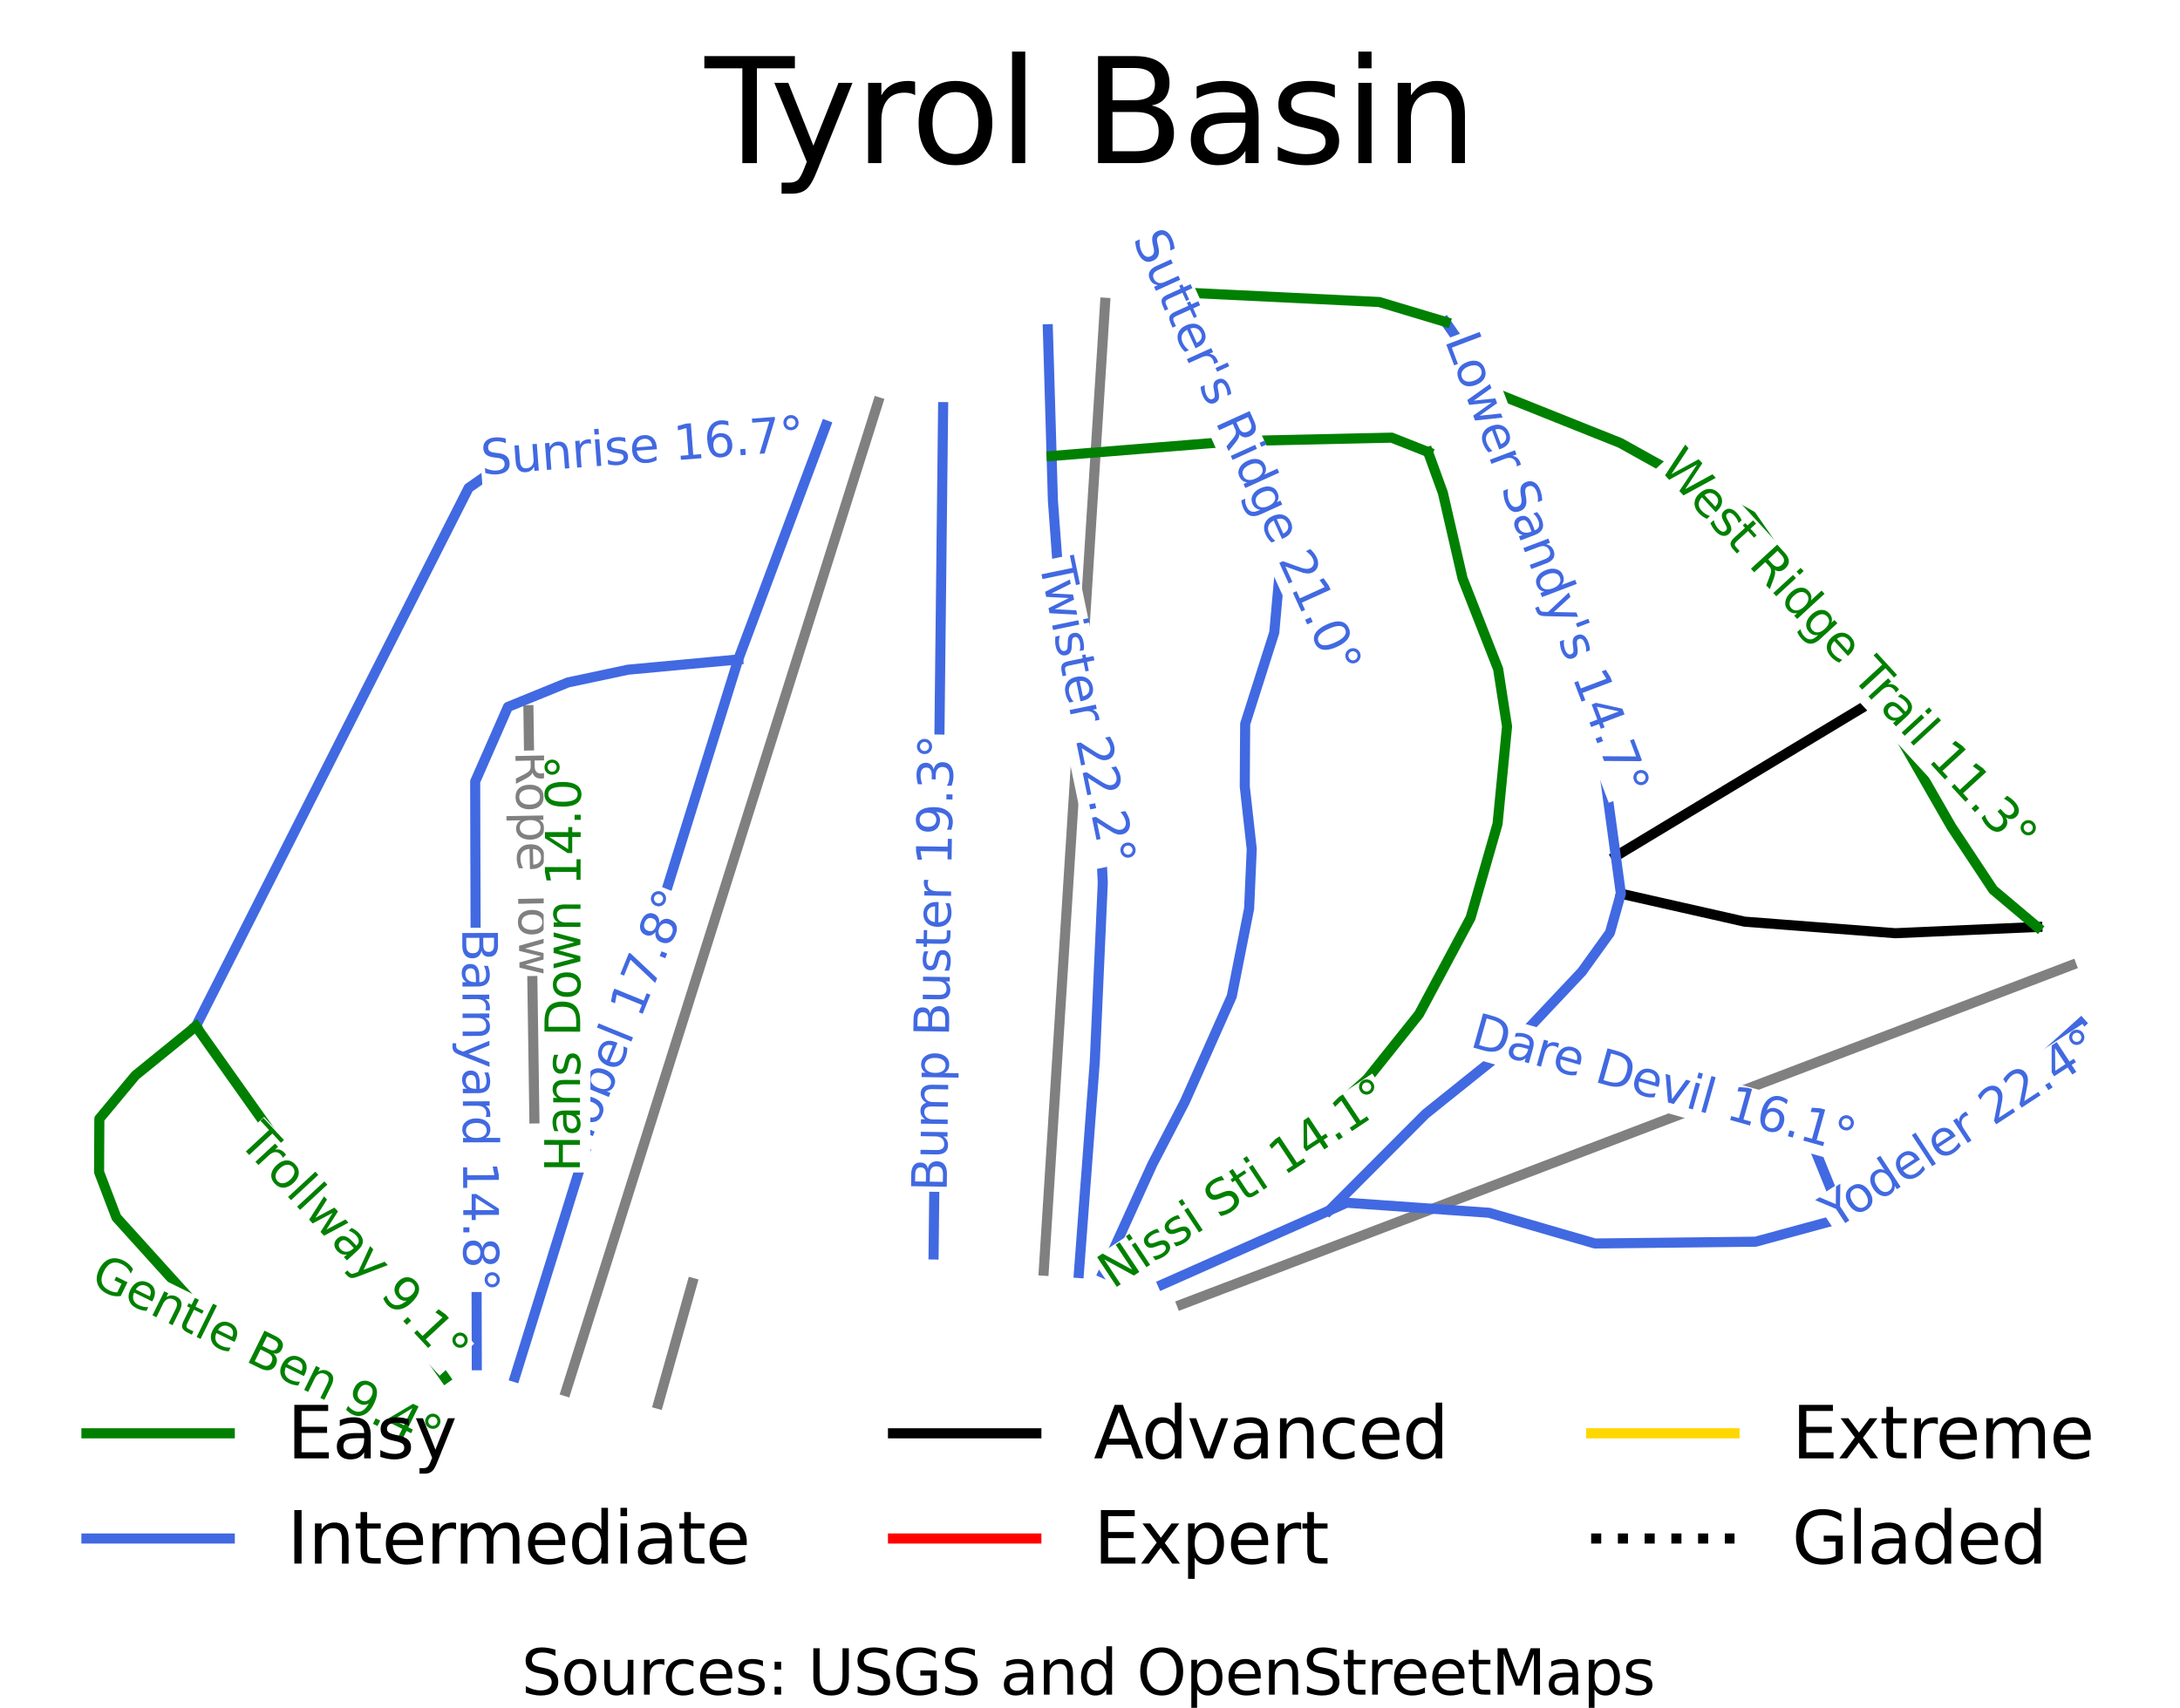 <?xml version="1.0" encoding="utf-8" standalone="no"?>
<!DOCTYPE svg PUBLIC "-//W3C//DTD SVG 1.1//EN"
  "http://www.w3.org/Graphics/SVG/1.1/DTD/svg11.dtd">
<svg xmlns:xlink="http://www.w3.org/1999/xlink" width="91.236pt" height="71.475pt" viewBox="0 0 91.236 71.475" xmlns="http://www.w3.org/2000/svg" version="1.1">
 <defs>
  <style type="text/css">*{stroke-linejoin: round; stroke-linecap: butt}</style>
 </defs>
 <g id="figure_1">
  <g id="patch_1">
   <path d="M 0 71.475 
L 91.236 71.475 
L 91.236 0 
L 0 0 
z
" style="fill: #ffffff"/>
  </g>
  <g id="axes_1">
   <g id="line2d_1">
    <path d="M 4.147 59.291 
" clip-path="url(#pc23fd94abb)" style="fill: none; stroke: #008000; stroke-width: 0.001; stroke-linecap: square"/>
   </g>
   <g id="line2d_2">
    <path d="M 4.147 59.291 
" clip-path="url(#pc23fd94abb)" style="fill: none; stroke: #4169e1; stroke-width: 0.001; stroke-linecap: square"/>
   </g>
   <g id="line2d_3">
    <path d="M 4.147 59.291 
" clip-path="url(#pc23fd94abb)" style="fill: none; stroke: #000000; stroke-width: 0.001; stroke-linecap: square"/>
   </g>
   <g id="line2d_4">
    <path d="M 4.147 59.291 
" clip-path="url(#pc23fd94abb)" style="fill: none; stroke: #ff0000; stroke-width: 0.001; stroke-linecap: square"/>
   </g>
   <g id="line2d_5">
    <path d="M 4.147 59.291 
" clip-path="url(#pc23fd94abb)" style="fill: none; stroke: #ffd700; stroke-width: 0.001; stroke-linecap: square"/>
   </g>
   <g id="line2d_6">
    <path d="M 4.147 59.291 
" clip-path="url(#pc23fd94abb)" style="fill: none; stroke-dasharray: 0.001,0.002; stroke-dashoffset: 0; stroke: #000000; stroke-width: 0.001"/>
   </g>
   <g id="line2d_7">
    <path d="M 23.687 58.231 
L 24.095 56.937 
L 24.503 55.643 
L 24.911 54.35 
L 25.32 53.056 
L 25.728 51.763 
L 26.136 50.469 
L 26.544 49.176 
L 26.952 47.882 
L 27.36 46.588 
L 27.769 45.295 
L 28.177 44.001 
L 28.585 42.708 
L 28.993 41.414 
L 29.401 40.121 
L 29.809 38.827 
L 30.218 37.533 
L 30.626 36.24 
L 31.034 34.946 
L 31.442 33.653 
L 31.85 32.359 
L 32.258 31.066 
L 32.667 29.772 
L 33.075 28.478 
L 33.483 27.185 
L 33.891 25.891 
L 34.299 24.598 
L 34.707 23.304 
L 35.116 22.011 
L 35.524 20.717 
L 35.932 19.423 
L 36.34 18.13 
L 36.748 16.836 
" clip-path="url(#pc23fd94abb)" style="fill: none; stroke: #808080; stroke-width: 0.422; stroke-linecap: square"/>
   </g>
   <g id="line2d_8">
    <path d="M 43.683 53.188 
L 43.763 51.922 
L 43.844 50.656 
L 43.924 49.39 
L 44.004 48.124 
L 44.084 46.858 
L 44.165 45.592 
L 44.245 44.325 
L 44.325 43.059 
L 44.405 41.793 
L 44.486 40.527 
L 44.566 39.261 
L 44.646 37.995 
L 44.726 36.729 
L 44.807 35.463 
L 44.887 34.197 
L 44.967 32.931 
L 45.047 31.665 
L 45.128 30.399 
L 45.208 29.132 
L 45.288 27.866 
L 45.368 26.6 
L 45.449 25.334 
L 45.529 24.068 
L 45.609 22.802 
L 45.689 21.536 
L 45.77 20.27 
L 45.85 19.004 
L 45.93 17.738 
L 46.01 16.472 
L 46.091 15.205 
L 46.171 13.939 
L 46.251 12.673 
" clip-path="url(#pc23fd94abb)" style="fill: none; stroke: #808080; stroke-width: 0.422; stroke-linecap: square"/>
   </g>
   <g id="line2d_9">
    <path d="M 49.456 54.598 
L 50.62 54.154 
L 51.784 53.711 
L 52.947 53.267 
L 54.111 52.823 
L 55.274 52.38 
L 56.438 51.936 
L 57.601 51.492 
L 58.765 51.049 
L 59.928 50.605 
L 61.092 50.161 
L 62.256 49.718 
L 63.419 49.274 
L 64.583 48.83 
L 65.746 48.387 
L 66.91 47.943 
L 68.073 47.5 
L 69.237 47.056 
L 70.401 46.612 
L 71.564 46.169 
L 72.728 45.725 
L 73.891 45.281 
L 75.055 44.838 
L 76.218 44.394 
L 77.382 43.95 
L 78.545 43.507 
L 79.709 43.063 
L 80.873 42.62 
L 82.036 42.176 
L 83.2 41.732 
L 84.363 41.289 
L 85.527 40.845 
L 86.69 40.401 
" clip-path="url(#pc23fd94abb)" style="fill: none; stroke: #808080; stroke-width: 0.422; stroke-linecap: square"/>
   </g>
   <g id="line2d_10">
    <path d="M 22.365 46.815 
L 22.349 45.747 
L 22.334 44.679 
L 22.318 43.611 
L 22.302 42.543 
L 22.287 41.475 
L 22.271 40.407 
L 22.256 39.338 
L 22.24 38.27 
L 22.225 37.202 
L 22.209 36.134 
L 22.193 35.066 
L 22.178 33.998 
L 22.162 32.93 
L 22.147 31.862 
L 22.131 30.794 
L 22.116 29.726 
" clip-path="url(#pc23fd94abb)" style="fill: none; stroke: #808080; stroke-width: 0.422; stroke-linecap: square"/>
   </g>
   <g id="line2d_11">
    <path d="M 27.549 58.759 
L 27.905 57.495 
L 28.261 56.23 
L 28.617 54.966 
L 28.973 53.702 
" clip-path="url(#pc23fd94abb)" style="fill: none; stroke: #808080; stroke-width: 0.422; stroke-linecap: square"/>
   </g>
   <g id="line2d_12">
    <path d="M 85.265 38.801 
L 83.78 38.866 
L 82.294 38.931 
L 80.809 38.997 
L 79.324 39.062 
L 77.746 38.941 
L 76.169 38.82 
L 74.592 38.699 
L 73.014 38.578 
L 71.72 38.285 
L 70.425 37.993 
L 69.13 37.7 
L 67.836 37.407 
" clip-path="url(#pc23fd94abb)" style="fill: none; stroke: #000000; stroke-width: 0.422; stroke-linecap: square"/>
   </g>
   <g id="line2d_13">
    <path d="M 78.585 29.232 
L 77.215 30.058 
L 75.845 30.884 
L 74.474 31.709 
L 73.104 32.535 
L 71.734 33.361 
L 70.363 34.187 
L 68.993 35.013 
L 67.623 35.839 
" clip-path="url(#pc23fd94abb)" style="fill: none; stroke: #000000; stroke-width: 0.422; stroke-linecap: square"/>
   </g>
   <g id="line2d_14">
    <path d="M 87.089 42.817 
L 86.06 43.744 
L 85.031 44.671 
L 84.002 45.598 
L 82.973 46.525 
L 82.083 47.358 
L 81.193 48.19 
L 80.302 49.022 
L 79.412 49.855 
L 78.265 50.42 
L 77.117 50.985 
L 75.297 51.479 
L 73.476 51.974 
L 71.794 51.993 
L 70.113 52.012 
L 68.431 52.031 
L 66.749 52.049 
L 65.641 51.728 
L 64.533 51.406 
L 63.425 51.085 
L 62.317 50.763 
L 60.828 50.658 
L 59.339 50.553 
L 57.85 50.448 
L 56.36 50.343 
L 55.629 50.669 
L 53.886 51.441 
L 52.144 52.214 
L 50.402 52.987 
L 48.66 53.76 
" clip-path="url(#pc23fd94abb)" style="fill: none; stroke: #4169e1; stroke-width: 0.422; stroke-linecap: square"/>
   </g>
   <g id="line2d_15">
    <path d="M 43.854 13.781 
L 43.894 15.108 
L 43.933 16.435 
L 43.972 17.762 
L 44.011 19.088 
L 44.066 20.963 
L 44.183 22.55 
L 44.3 24.136 
L 44.509 25.27 
L 44.718 26.403 
L 44.928 27.536 
L 45.137 28.67 
L 45.346 29.803 
L 45.555 30.936 
L 45.764 32.07 
L 45.974 33.203 
L 46.063 35.075 
L 46.153 36.947 
L 46.07 38.816 
L 45.986 40.685 
L 45.903 42.554 
L 45.819 44.424 
L 45.736 45.531 
L 45.652 46.639 
L 45.569 47.747 
L 45.486 48.855 
L 45.402 49.962 
L 45.319 51.07 
L 45.236 52.178 
L 45.152 53.285 
" clip-path="url(#pc23fd94abb)" style="fill: none; stroke: #4169e1; stroke-width: 0.422; stroke-linecap: square"/>
   </g>
   <g id="line2d_16">
    <path d="M 48.259 12.183 
L 48.689 13.091 
L 49.12 13.998 
L 49.55 14.905 
L 49.981 15.812 
L 50.856 17.138 
L 51.731 18.465 
L 52.064 18.969 
L 52.46 19.958 
L 52.856 20.948 
L 53.252 21.938 
L 53.648 22.928 
L 53.489 24.701 
L 53.33 26.475 
L 53.025 27.432 
L 52.721 28.39 
L 52.416 29.347 
L 52.112 30.305 
L 52.103 31.613 
L 52.095 32.922 
L 52.241 34.231 
L 52.387 35.54 
L 52.332 36.786 
L 52.277 38.032 
L 51.914 39.868 
L 51.551 41.703 
L 51.061 42.805 
L 50.571 43.907 
L 50.081 45.008 
L 49.59 46.111 
L 48.908 47.423 
L 48.226 48.736 
L 47.709 49.872 
L 47.193 51.008 
L 46.676 52.145 
L 46.16 53.281 
" clip-path="url(#pc23fd94abb)" style="fill: none; stroke: #4169e1; stroke-width: 0.422; stroke-linecap: square"/>
   </g>
   <g id="line2d_17">
    <path d="M 39.471 17.041 
L 39.458 18.149 
L 39.446 19.258 
L 39.433 20.366 
L 39.421 21.474 
L 39.408 22.583 
L 39.396 23.691 
L 39.383 24.799 
L 39.371 25.908 
L 39.358 27.016 
L 39.346 28.125 
L 39.333 29.233 
L 39.321 30.341 
L 39.309 31.45 
L 39.296 32.558 
L 39.284 33.667 
L 39.271 34.775 
L 39.259 35.883 
L 39.246 36.992 
L 39.234 38.1 
L 39.221 39.208 
L 39.209 40.317 
L 39.196 41.425 
L 39.184 42.533 
L 39.171 43.642 
L 39.159 44.75 
L 39.146 45.858 
L 39.134 46.967 
L 39.121 48.075 
L 39.109 49.184 
L 39.096 50.292 
L 39.084 51.4 
L 39.072 52.509 
" clip-path="url(#pc23fd94abb)" style="fill: none; stroke: #4169e1; stroke-width: 0.422; stroke-linecap: square"/>
   </g>
   <g id="line2d_18">
    <path d="M 34.563 17.805 
L 34.105 19.03 
L 33.646 20.255 
L 33.188 21.479 
L 32.73 22.704 
L 32.271 23.929 
L 31.813 25.154 
L 31.355 26.379 
L 30.896 27.603 
L 30.604 28.542 
L 30.312 29.481 
L 30.02 30.419 
L 29.728 31.358 
L 29.436 32.296 
L 29.144 33.235 
L 28.852 34.173 
L 28.56 35.112 
L 28.268 36.051 
L 27.976 36.989 
L 27.684 37.928 
L 27.392 38.866 
L 27.1 39.805 
L 26.808 40.743 
L 26.516 41.682 
L 26.224 42.621 
L 25.932 43.559 
L 25.64 44.498 
L 25.348 45.436 
L 25.056 46.375 
L 24.764 47.313 
L 24.472 48.252 
L 24.18 49.19 
L 23.888 50.129 
L 23.596 51.068 
L 23.304 52.006 
L 23.012 52.945 
L 22.72 53.883 
L 22.428 54.822 
L 22.136 55.76 
L 21.844 56.699 
L 21.552 57.638 
" clip-path="url(#pc23fd94abb)" style="fill: none; stroke: #4169e1; stroke-width: 0.422; stroke-linecap: square"/>
   </g>
   <g id="line2d_19">
    <path d="M 32.679 18.241 
L 31.231 18.384 
L 29.783 18.527 
L 28.335 18.671 
L 26.887 18.814 
L 25.439 18.957 
L 23.991 19.101 
L 22.543 19.244 
L 21.096 19.388 
L 19.612 20.424 
L 18.898 21.833 
L 18.185 23.241 
L 17.471 24.65 
L 16.758 26.058 
L 16.045 27.467 
L 15.331 28.875 
L 14.618 30.284 
L 13.905 31.692 
L 13.191 33.1 
L 12.478 34.509 
L 11.765 35.917 
L 11.051 37.326 
L 10.338 38.734 
L 9.625 40.143 
L 8.911 41.551 
L 8.198 42.959 
" clip-path="url(#pc23fd94abb)" style="fill: none; stroke: #4169e1; stroke-width: 0.422; stroke-linecap: square"/>
   </g>
   <g id="line2d_20">
    <path d="M 77.117 50.985 
L 76.548 49.579 
L 75.979 48.173 
L 75.152 47.406 
L 74.326 46.638 
L 72.513 46.214 
L 70.7 45.789 
L 69.592 45.511 
L 68.485 45.233 
L 67.377 44.955 
L 66.269 44.677 
L 64.875 44.121 
L 63.48 43.565 
" clip-path="url(#pc23fd94abb)" style="fill: none; stroke: #4169e1; stroke-width: 0.422; stroke-linecap: square"/>
   </g>
   <g id="line2d_21">
    <path d="M 30.896 27.603 
L 29.743 27.711 
L 28.589 27.818 
L 27.436 27.925 
L 26.283 28.032 
L 25.027 28.299 
L 23.771 28.565 
L 22.515 29.077 
L 21.258 29.59 
L 20.573 31.151 
L 19.887 32.711 
L 19.891 34.239 
L 19.895 35.766 
L 19.9 37.293 
L 19.904 38.82 
L 19.908 40.347 
L 19.912 41.875 
L 19.916 43.402 
L 19.921 44.929 
L 19.925 46.456 
L 19.929 47.983 
L 19.933 49.51 
L 19.937 51.038 
L 19.942 52.565 
L 19.946 54.092 
L 19.95 55.619 
L 19.954 57.146 
" clip-path="url(#pc23fd94abb)" style="fill: none; stroke: #4169e1; stroke-width: 0.422; stroke-linecap: square"/>
   </g>
   <g id="line2d_22">
    <path d="M 60.499 13.475 
L 61.535 14.961 
L 62.571 16.447 
L 62.862 17.474 
L 63.153 18.501 
L 63.444 19.528 
L 63.736 20.555 
L 64.027 21.582 
L 64.318 22.61 
L 64.609 23.637 
L 64.901 24.664 
L 65.416 26.248 
L 65.932 27.831 
L 66.448 29.414 
L 66.963 30.998 
L 67.128 32.208 
L 67.293 33.418 
L 67.458 34.629 
L 67.623 35.839 
L 67.836 37.407 
L 67.378 39.041 
L 66.79 39.858 
L 66.202 40.675 
L 65.521 41.398 
L 64.841 42.12 
L 64.161 42.843 
L 63.48 43.565 
L 62.527 44.329 
L 61.573 45.094 
L 60.619 45.858 
L 59.666 46.623 
L 58.656 47.634 
L 57.647 48.646 
L 56.638 49.657 
L 55.629 50.669 
" clip-path="url(#pc23fd94abb)" style="fill: none; stroke: #4169e1; stroke-width: 0.422; stroke-linecap: square"/>
   </g>
   <g id="line2d_23">
    <path d="M 59.766 18.92 
L 60.386 20.63 
L 60.798 22.419 
L 61.21 24.207 
L 61.582 25.156 
L 61.954 26.104 
L 62.326 27.053 
L 62.699 28.002 
L 62.885 29.205 
L 63.072 30.408 
L 62.973 31.427 
L 62.874 32.447 
L 62.774 33.467 
L 62.675 34.486 
L 62.393 35.469 
L 62.11 36.453 
L 61.828 37.436 
L 61.545 38.419 
L 61.006 39.427 
L 60.467 40.435 
L 59.927 41.443 
L 59.388 42.451 
L 58.301 43.811 
L 57.214 45.17 
L 55.921 46.333 
L 54.629 47.495 
L 53.791 48.211 
L 52.953 48.927 
L 52.115 49.643 
L 51.277 50.358 
L 50.438 51.074 
L 49.601 51.79 
L 48.763 52.506 
L 47.925 53.221 
" clip-path="url(#pc23fd94abb)" style="fill: none; stroke: #008000; stroke-width: 0.422; stroke-linecap: square"/>
   </g>
   <g id="line2d_24">
    <path d="M 23.752 31.858 
L 23.75 32.801 
L 23.748 33.743 
L 23.746 34.686 
L 23.745 35.628 
L 23.743 36.571 
L 23.741 37.513 
L 23.739 38.456 
L 23.737 39.398 
L 23.736 40.341 
L 23.734 41.284 
L 23.732 42.226 
L 23.73 43.168 
L 23.729 44.111 
L 23.727 45.054 
L 23.725 45.996 
L 23.723 46.939 
" clip-path="url(#pc23fd94abb)" style="fill: none; stroke: #008000; stroke-width: 0.422; stroke-linecap: square"/>
   </g>
   <g id="line2d_25">
    <path d="M 85.265 38.801 
L 84.34 38.022 
L 83.415 37.243 
L 82.542 35.924 
L 81.668 34.606 
L 80.897 33.262 
L 80.127 31.919 
L 79.356 30.575 
L 78.585 29.232 
L 77.925 28.277 
L 77.264 27.322 
L 76.603 26.367 
L 75.942 25.412 
L 75.282 24.457 
L 74.621 23.502 
L 73.96 22.547 
L 73.299 21.592 
L 71.927 20.829 
L 70.555 20.067 
L 69.182 19.304 
L 67.81 18.541 
L 66.5 18.018 
L 65.191 17.494 
L 63.881 16.97 
L 62.571 16.447 
" clip-path="url(#pc23fd94abb)" style="fill: none; stroke: #008000; stroke-width: 0.422; stroke-linecap: square"/>
   </g>
   <g id="line2d_26">
    <path d="M 44.011 19.088 
L 45.941 18.932 
L 47.871 18.776 
L 49.801 18.621 
L 51.731 18.465 
L 53.359 18.428 
L 54.988 18.392 
L 56.616 18.355 
L 58.244 18.319 
L 59.766 18.92 
" clip-path="url(#pc23fd94abb)" style="fill: none; stroke: #008000; stroke-width: 0.422; stroke-linecap: square"/>
   </g>
   <g id="line2d_27">
    <path d="M 8.198 42.959 
L 6.931 43.988 
L 5.664 45.017 
L 4.911 45.923 
L 4.158 46.829 
L 4.152 47.944 
L 4.147 49.06 
L 4.509 50.01 
L 4.872 50.96 
L 5.797 51.983 
L 6.722 53.006 
L 7.647 54.029 
L 8.573 55.052 
L 9.42 55.624 
L 10.268 56.197 
L 11.115 56.77 
L 11.963 57.343 
L 13.093 57.83 
L 14.223 58.317 
L 15.354 58.804 
L 16.484 59.291 
" clip-path="url(#pc23fd94abb)" style="fill: none; stroke: #008000; stroke-width: 0.422; stroke-linecap: square"/>
   </g>
   <g id="line2d_28">
    <path d="M 8.198 42.959 
L 8.851 43.88 
L 9.503 44.801 
L 10.156 45.722 
L 10.809 46.642 
L 11.462 47.563 
L 12.114 48.484 
L 12.767 49.405 
L 13.42 50.326 
L 14.072 51.246 
L 14.725 52.167 
L 15.378 53.088 
L 16.031 54.009 
L 16.683 54.93 
L 17.336 55.85 
L 17.989 56.771 
L 18.641 57.692 
" clip-path="url(#pc23fd94abb)" style="fill: none; stroke: #008000; stroke-width: 0.422; stroke-linecap: square"/>
   </g>
   <g id="line2d_29">
    <path d="M 48.259 12.183 
L 49.442 12.241 
L 50.624 12.298 
L 51.807 12.355 
L 52.99 12.412 
L 54.173 12.47 
L 55.356 12.527 
L 56.539 12.584 
L 57.722 12.641 
L 59.11 13.058 
L 60.499 13.475 
" clip-path="url(#pc23fd94abb)" style="fill: none; stroke: #008000; stroke-width: 0.422; stroke-linecap: square"/>
   </g>
   <g id="text_1">
    <g id="patch_2">
     <path d="M 21.132 31.434 
L 21.311 40.872 
L 23.287 40.835 
L 23.107 31.396 
z
" style="fill: #ffffff"/>
    </g>
    <!-- Rope Tow -->
    <g style="fill: #808080" transform="translate(21.568 31.445) rotate(-271.091) scale(0.02 -0.02)">
     <defs>
      <path id="DejaVuSans-52" d="M 2841 2188 
Q 3044 2119 3236 1894 
Q 3428 1669 3622 1275 
L 4263 0 
L 3584 0 
L 2988 1197 
Q 2756 1666 2539 1819 
Q 2322 1972 1947 1972 
L 1259 1972 
L 1259 0 
L 628 0 
L 628 4666 
L 2053 4666 
Q 2853 4666 3247 4331 
Q 3641 3997 3641 3322 
Q 3641 2881 3436 2590 
Q 3231 2300 2841 2188 
z
M 1259 4147 
L 1259 2491 
L 2053 2491 
Q 2509 2491 2742 2702 
Q 2975 2913 2975 3322 
Q 2975 3731 2742 3939 
Q 2509 4147 2053 4147 
L 1259 4147 
z
" transform="scale(0.016)"/>
      <path id="DejaVuSans-6f" d="M 1959 3097 
Q 1497 3097 1228 2736 
Q 959 2375 959 1747 
Q 959 1119 1226 758 
Q 1494 397 1959 397 
Q 2419 397 2687 759 
Q 2956 1122 2956 1747 
Q 2956 2369 2687 2733 
Q 2419 3097 1959 3097 
z
M 1959 3584 
Q 2709 3584 3137 3096 
Q 3566 2609 3566 1747 
Q 3566 888 3137 398 
Q 2709 -91 1959 -91 
Q 1206 -91 779 398 
Q 353 888 353 1747 
Q 353 2609 779 3096 
Q 1206 3584 1959 3584 
z
" transform="scale(0.016)"/>
      <path id="DejaVuSans-70" d="M 1159 525 
L 1159 -1331 
L 581 -1331 
L 581 3500 
L 1159 3500 
L 1159 2969 
Q 1341 3281 1617 3432 
Q 1894 3584 2278 3584 
Q 2916 3584 3314 3078 
Q 3713 2572 3713 1747 
Q 3713 922 3314 415 
Q 2916 -91 2278 -91 
Q 1894 -91 1617 61 
Q 1341 213 1159 525 
z
M 3116 1747 
Q 3116 2381 2855 2742 
Q 2594 3103 2138 3103 
Q 1681 3103 1420 2742 
Q 1159 2381 1159 1747 
Q 1159 1113 1420 752 
Q 1681 391 2138 391 
Q 2594 391 2855 752 
Q 3116 1113 3116 1747 
z
" transform="scale(0.016)"/>
      <path id="DejaVuSans-65" d="M 3597 1894 
L 3597 1613 
L 953 1613 
Q 991 1019 1311 708 
Q 1631 397 2203 397 
Q 2534 397 2845 478 
Q 3156 559 3463 722 
L 3463 178 
Q 3153 47 2828 -22 
Q 2503 -91 2169 -91 
Q 1331 -91 842 396 
Q 353 884 353 1716 
Q 353 2575 817 3079 
Q 1281 3584 2069 3584 
Q 2775 3584 3186 3129 
Q 3597 2675 3597 1894 
z
M 3022 2063 
Q 3016 2534 2758 2815 
Q 2500 3097 2075 3097 
Q 1594 3097 1305 2825 
Q 1016 2553 972 2059 
L 3022 2063 
z
" transform="scale(0.016)"/>
      <path id="DejaVuSans-20" transform="scale(0.016)"/>
      <path id="DejaVuSans-54" d="M -19 4666 
L 3928 4666 
L 3928 4134 
L 2272 4134 
L 2272 0 
L 1638 0 
L 1638 4134 
L -19 4134 
L -19 4666 
z
" transform="scale(0.016)"/>
      <path id="DejaVuSans-77" d="M 269 3500 
L 844 3500 
L 1563 769 
L 2278 3500 
L 2956 3500 
L 3675 769 
L 4391 3500 
L 4966 3500 
L 4050 0 
L 3372 0 
L 2619 2869 
L 1863 0 
L 1184 0 
L 269 3500 
z
" transform="scale(0.016)"/>
     </defs>
     <use xlink:href="#DejaVuSans-52"/>
     <use xlink:href="#DejaVuSans-6f" x="64.982"/>
     <use xlink:href="#DejaVuSans-70" x="126.164"/>
     <use xlink:href="#DejaVuSans-65" x="189.641"/>
     <use xlink:href="#DejaVuSans-20" x="251.164"/>
     <use xlink:href="#DejaVuSans-54" x="282.951"/>
     <use xlink:href="#DejaVuSans-6f" x="327.035"/>
     <use xlink:href="#DejaVuSans-77" x="388.217"/>
    </g>
   </g>
   <g id="text_2">
    <g id="patch_3">
     <path d="M 77.01 51.858 
L 88.238 44.51 
L 87.156 42.857 
L 75.929 50.205 
z
" style="fill: #ffffff"/>
    </g>
    <!-- Yodeler 22.4° -->
    <g style="fill: #4169e1" transform="translate(76.788 51.482) rotate(-33.203) scale(0.02 -0.02)">
     <defs>
      <path id="DejaVuSans-59" d="M -13 4666 
L 666 4666 
L 1959 2747 
L 3244 4666 
L 3922 4666 
L 2272 2222 
L 2272 0 
L 1638 0 
L 1638 2222 
L -13 4666 
z
" transform="scale(0.016)"/>
      <path id="DejaVuSans-64" d="M 2906 2969 
L 2906 4863 
L 3481 4863 
L 3481 0 
L 2906 0 
L 2906 525 
Q 2725 213 2448 61 
Q 2172 -91 1784 -91 
Q 1150 -91 751 415 
Q 353 922 353 1747 
Q 353 2572 751 3078 
Q 1150 3584 1784 3584 
Q 2172 3584 2448 3432 
Q 2725 3281 2906 2969 
z
M 947 1747 
Q 947 1113 1208 752 
Q 1469 391 1925 391 
Q 2381 391 2643 752 
Q 2906 1113 2906 1747 
Q 2906 2381 2643 2742 
Q 2381 3103 1925 3103 
Q 1469 3103 1208 2742 
Q 947 2381 947 1747 
z
" transform="scale(0.016)"/>
      <path id="DejaVuSans-6c" d="M 603 4863 
L 1178 4863 
L 1178 0 
L 603 0 
L 603 4863 
z
" transform="scale(0.016)"/>
      <path id="DejaVuSans-72" d="M 2631 2963 
Q 2534 3019 2420 3045 
Q 2306 3072 2169 3072 
Q 1681 3072 1420 2755 
Q 1159 2438 1159 1844 
L 1159 0 
L 581 0 
L 581 3500 
L 1159 3500 
L 1159 2956 
Q 1341 3275 1631 3429 
Q 1922 3584 2338 3584 
Q 2397 3584 2469 3576 
Q 2541 3569 2628 3553 
L 2631 2963 
z
" transform="scale(0.016)"/>
      <path id="DejaVuSans-32" d="M 1228 531 
L 3431 531 
L 3431 0 
L 469 0 
L 469 531 
Q 828 903 1448 1529 
Q 2069 2156 2228 2338 
Q 2531 2678 2651 2914 
Q 2772 3150 2772 3378 
Q 2772 3750 2511 3984 
Q 2250 4219 1831 4219 
Q 1534 4219 1204 4116 
Q 875 4013 500 3803 
L 500 4441 
Q 881 4594 1212 4672 
Q 1544 4750 1819 4750 
Q 2544 4750 2975 4387 
Q 3406 4025 3406 3419 
Q 3406 3131 3298 2873 
Q 3191 2616 2906 2266 
Q 2828 2175 2409 1742 
Q 1991 1309 1228 531 
z
" transform="scale(0.016)"/>
      <path id="DejaVuSans-2e" d="M 684 794 
L 1344 794 
L 1344 0 
L 684 0 
L 684 794 
z
" transform="scale(0.016)"/>
      <path id="DejaVuSans-34" d="M 2419 4116 
L 825 1625 
L 2419 1625 
L 2419 4116 
z
M 2253 4666 
L 3047 4666 
L 3047 1625 
L 3713 1625 
L 3713 1100 
L 3047 1100 
L 3047 0 
L 2419 0 
L 2419 1100 
L 313 1100 
L 313 1709 
L 2253 4666 
z
" transform="scale(0.016)"/>
      <path id="DejaVuSans-b0" d="M 1600 4347 
Q 1350 4347 1178 4173 
Q 1006 4000 1006 3750 
Q 1006 3503 1178 3333 
Q 1350 3163 1600 3163 
Q 1850 3163 2022 3333 
Q 2194 3503 2194 3750 
Q 2194 3997 2020 4172 
Q 1847 4347 1600 4347 
z
M 1600 4750 
Q 1800 4750 1984 4673 
Q 2169 4597 2303 4453 
Q 2447 4313 2519 4134 
Q 2591 3956 2591 3750 
Q 2591 3338 2302 3052 
Q 2013 2766 1594 2766 
Q 1172 2766 890 3047 
Q 609 3328 609 3750 
Q 609 4169 896 4459 
Q 1184 4750 1600 4750 
z
" transform="scale(0.016)"/>
     </defs>
     <use xlink:href="#DejaVuSans-59"/>
     <use xlink:href="#DejaVuSans-6f" x="47.834"/>
     <use xlink:href="#DejaVuSans-64" x="109.016"/>
     <use xlink:href="#DejaVuSans-65" x="172.492"/>
     <use xlink:href="#DejaVuSans-6c" x="234.016"/>
     <use xlink:href="#DejaVuSans-65" x="261.799"/>
     <use xlink:href="#DejaVuSans-72" x="323.322"/>
     <use xlink:href="#DejaVuSans-20" x="364.436"/>
     <use xlink:href="#DejaVuSans-32" x="396.223"/>
     <use xlink:href="#DejaVuSans-32" x="459.846"/>
     <use xlink:href="#DejaVuSans-2e" x="523.469"/>
     <use xlink:href="#DejaVuSans-34" x="555.256"/>
     <use xlink:href="#DejaVuSans-b0" x="618.879"/>
    </g>
   </g>
   <g id="text_3">
    <g id="patch_4">
     <path d="M 43.05 23.595 
L 45.708 36.412 
L 47.642 36.011 
L 44.984 23.193 
z
" style="fill: #ffffff"/>
    </g>
    <!-- Twister 22.2° -->
    <g style="fill: #4169e1" transform="translate(43.481 23.526) rotate(-281.716) scale(0.02 -0.02)">
     <defs>
      <path id="DejaVuSans-69" d="M 603 3500 
L 1178 3500 
L 1178 0 
L 603 0 
L 603 3500 
z
M 603 4863 
L 1178 4863 
L 1178 4134 
L 603 4134 
L 603 4863 
z
" transform="scale(0.016)"/>
      <path id="DejaVuSans-73" d="M 2834 3397 
L 2834 2853 
Q 2591 2978 2328 3040 
Q 2066 3103 1784 3103 
Q 1356 3103 1142 2972 
Q 928 2841 928 2578 
Q 928 2378 1081 2264 
Q 1234 2150 1697 2047 
L 1894 2003 
Q 2506 1872 2764 1633 
Q 3022 1394 3022 966 
Q 3022 478 2636 193 
Q 2250 -91 1575 -91 
Q 1294 -91 989 -36 
Q 684 19 347 128 
L 347 722 
Q 666 556 975 473 
Q 1284 391 1588 391 
Q 1994 391 2212 530 
Q 2431 669 2431 922 
Q 2431 1156 2273 1281 
Q 2116 1406 1581 1522 
L 1381 1569 
Q 847 1681 609 1914 
Q 372 2147 372 2553 
Q 372 3047 722 3315 
Q 1072 3584 1716 3584 
Q 2034 3584 2315 3537 
Q 2597 3491 2834 3397 
z
" transform="scale(0.016)"/>
      <path id="DejaVuSans-74" d="M 1172 4494 
L 1172 3500 
L 2356 3500 
L 2356 3053 
L 1172 3053 
L 1172 1153 
Q 1172 725 1289 603 
Q 1406 481 1766 481 
L 2356 481 
L 2356 0 
L 1766 0 
Q 1100 0 847 248 
Q 594 497 594 1153 
L 594 3053 
L 172 3053 
L 172 3500 
L 594 3500 
L 594 4494 
L 1172 4494 
z
" transform="scale(0.016)"/>
     </defs>
     <use xlink:href="#DejaVuSans-54"/>
     <use xlink:href="#DejaVuSans-77" x="44.584"/>
     <use xlink:href="#DejaVuSans-69" x="126.371"/>
     <use xlink:href="#DejaVuSans-73" x="154.154"/>
     <use xlink:href="#DejaVuSans-74" x="206.254"/>
     <use xlink:href="#DejaVuSans-65" x="245.463"/>
     <use xlink:href="#DejaVuSans-72" x="306.986"/>
     <use xlink:href="#DejaVuSans-20" x="348.1"/>
     <use xlink:href="#DejaVuSans-32" x="379.887"/>
     <use xlink:href="#DejaVuSans-32" x="443.51"/>
     <use xlink:href="#DejaVuSans-2e" x="507.133"/>
     <use xlink:href="#DejaVuSans-32" x="538.92"/>
     <use xlink:href="#DejaVuSans-b0" x="602.543"/>
    </g>
   </g>
   <g id="text_4">
    <g id="patch_5">
     <path d="M 46.986 10.165 
L 55.343 28.588 
L 57.142 27.772 
L 48.785 9.349 
z
" style="fill: #ffffff"/>
    </g>
    <!-- Sutter's Ridge 21.0° -->
    <g style="fill: #4169e1" transform="translate(47.391 10.004) rotate(-294.4) scale(0.02 -0.02)">
     <defs>
      <path id="DejaVuSans-53" d="M 3425 4513 
L 3425 3897 
Q 3066 4069 2747 4153 
Q 2428 4238 2131 4238 
Q 1616 4238 1336 4038 
Q 1056 3838 1056 3469 
Q 1056 3159 1242 3001 
Q 1428 2844 1947 2747 
L 2328 2669 
Q 3034 2534 3370 2195 
Q 3706 1856 3706 1288 
Q 3706 609 3251 259 
Q 2797 -91 1919 -91 
Q 1588 -91 1214 -16 
Q 841 59 441 206 
L 441 856 
Q 825 641 1194 531 
Q 1563 422 1919 422 
Q 2459 422 2753 634 
Q 3047 847 3047 1241 
Q 3047 1584 2836 1778 
Q 2625 1972 2144 2069 
L 1759 2144 
Q 1053 2284 737 2584 
Q 422 2884 422 3419 
Q 422 4038 858 4394 
Q 1294 4750 2059 4750 
Q 2388 4750 2728 4690 
Q 3069 4631 3425 4513 
z
" transform="scale(0.016)"/>
      <path id="DejaVuSans-75" d="M 544 1381 
L 544 3500 
L 1119 3500 
L 1119 1403 
Q 1119 906 1312 657 
Q 1506 409 1894 409 
Q 2359 409 2629 706 
Q 2900 1003 2900 1516 
L 2900 3500 
L 3475 3500 
L 3475 0 
L 2900 0 
L 2900 538 
Q 2691 219 2414 64 
Q 2138 -91 1772 -91 
Q 1169 -91 856 284 
Q 544 659 544 1381 
z
M 1991 3584 
L 1991 3584 
z
" transform="scale(0.016)"/>
      <path id="DejaVuSans-27" d="M 1147 4666 
L 1147 2931 
L 616 2931 
L 616 4666 
L 1147 4666 
z
" transform="scale(0.016)"/>
      <path id="DejaVuSans-67" d="M 2906 1791 
Q 2906 2416 2648 2759 
Q 2391 3103 1925 3103 
Q 1463 3103 1205 2759 
Q 947 2416 947 1791 
Q 947 1169 1205 825 
Q 1463 481 1925 481 
Q 2391 481 2648 825 
Q 2906 1169 2906 1791 
z
M 3481 434 
Q 3481 -459 3084 -895 
Q 2688 -1331 1869 -1331 
Q 1566 -1331 1297 -1286 
Q 1028 -1241 775 -1147 
L 775 -588 
Q 1028 -725 1275 -790 
Q 1522 -856 1778 -856 
Q 2344 -856 2625 -561 
Q 2906 -266 2906 331 
L 2906 616 
Q 2728 306 2450 153 
Q 2172 0 1784 0 
Q 1141 0 747 490 
Q 353 981 353 1791 
Q 353 2603 747 3093 
Q 1141 3584 1784 3584 
Q 2172 3584 2450 3431 
Q 2728 3278 2906 2969 
L 2906 3500 
L 3481 3500 
L 3481 434 
z
" transform="scale(0.016)"/>
      <path id="DejaVuSans-31" d="M 794 531 
L 1825 531 
L 1825 4091 
L 703 3866 
L 703 4441 
L 1819 4666 
L 2450 4666 
L 2450 531 
L 3481 531 
L 3481 0 
L 794 0 
L 794 531 
z
" transform="scale(0.016)"/>
      <path id="DejaVuSans-30" d="M 2034 4250 
Q 1547 4250 1301 3770 
Q 1056 3291 1056 2328 
Q 1056 1369 1301 889 
Q 1547 409 2034 409 
Q 2525 409 2770 889 
Q 3016 1369 3016 2328 
Q 3016 3291 2770 3770 
Q 2525 4250 2034 4250 
z
M 2034 4750 
Q 2819 4750 3233 4129 
Q 3647 3509 3647 2328 
Q 3647 1150 3233 529 
Q 2819 -91 2034 -91 
Q 1250 -91 836 529 
Q 422 1150 422 2328 
Q 422 3509 836 4129 
Q 1250 4750 2034 4750 
z
" transform="scale(0.016)"/>
     </defs>
     <use xlink:href="#DejaVuSans-53"/>
     <use xlink:href="#DejaVuSans-75" x="63.477"/>
     <use xlink:href="#DejaVuSans-74" x="126.855"/>
     <use xlink:href="#DejaVuSans-74" x="166.064"/>
     <use xlink:href="#DejaVuSans-65" x="205.273"/>
     <use xlink:href="#DejaVuSans-72" x="266.797"/>
     <use xlink:href="#DejaVuSans-27" x="307.91"/>
     <use xlink:href="#DejaVuSans-73" x="335.4"/>
     <use xlink:href="#DejaVuSans-20" x="387.5"/>
     <use xlink:href="#DejaVuSans-52" x="419.287"/>
     <use xlink:href="#DejaVuSans-69" x="488.77"/>
     <use xlink:href="#DejaVuSans-64" x="516.553"/>
     <use xlink:href="#DejaVuSans-67" x="580.029"/>
     <use xlink:href="#DejaVuSans-65" x="643.506"/>
     <use xlink:href="#DejaVuSans-20" x="705.029"/>
     <use xlink:href="#DejaVuSans-32" x="736.816"/>
     <use xlink:href="#DejaVuSans-31" x="800.439"/>
     <use xlink:href="#DejaVuSans-2e" x="864.062"/>
     <use xlink:href="#DejaVuSans-30" x="895.85"/>
     <use xlink:href="#DejaVuSans-b0" x="959.473"/>
    </g>
   </g>
   <g id="text_5">
    <g id="patch_6">
     <path d="M 40.056 49.9 
L 40.337 30.762 
L 38.362 30.733 
L 38.08 49.871 
z
" style="fill: #ffffff"/>
    </g>
    <!-- Bump Buster 19.3° -->
    <g style="fill: #4169e1" transform="translate(39.62 49.874) rotate(-89.157) scale(0.02 -0.02)">
     <defs>
      <path id="DejaVuSans-42" d="M 1259 2228 
L 1259 519 
L 2272 519 
Q 2781 519 3026 730 
Q 3272 941 3272 1375 
Q 3272 1813 3026 2020 
Q 2781 2228 2272 2228 
L 1259 2228 
z
M 1259 4147 
L 1259 2741 
L 2194 2741 
Q 2656 2741 2882 2914 
Q 3109 3088 3109 3444 
Q 3109 3797 2882 3972 
Q 2656 4147 2194 4147 
L 1259 4147 
z
M 628 4666 
L 2241 4666 
Q 2963 4666 3353 4366 
Q 3744 4066 3744 3513 
Q 3744 3084 3544 2831 
Q 3344 2578 2956 2516 
Q 3422 2416 3680 2098 
Q 3938 1781 3938 1306 
Q 3938 681 3513 340 
Q 3088 0 2303 0 
L 628 0 
L 628 4666 
z
" transform="scale(0.016)"/>
      <path id="DejaVuSans-6d" d="M 3328 2828 
Q 3544 3216 3844 3400 
Q 4144 3584 4550 3584 
Q 5097 3584 5394 3201 
Q 5691 2819 5691 2113 
L 5691 0 
L 5113 0 
L 5113 2094 
Q 5113 2597 4934 2840 
Q 4756 3084 4391 3084 
Q 3944 3084 3684 2787 
Q 3425 2491 3425 1978 
L 3425 0 
L 2847 0 
L 2847 2094 
Q 2847 2600 2669 2842 
Q 2491 3084 2119 3084 
Q 1678 3084 1418 2786 
Q 1159 2488 1159 1978 
L 1159 0 
L 581 0 
L 581 3500 
L 1159 3500 
L 1159 2956 
Q 1356 3278 1631 3431 
Q 1906 3584 2284 3584 
Q 2666 3584 2933 3390 
Q 3200 3197 3328 2828 
z
" transform="scale(0.016)"/>
      <path id="DejaVuSans-39" d="M 703 97 
L 703 672 
Q 941 559 1184 500 
Q 1428 441 1663 441 
Q 2288 441 2617 861 
Q 2947 1281 2994 2138 
Q 2813 1869 2534 1725 
Q 2256 1581 1919 1581 
Q 1219 1581 811 2004 
Q 403 2428 403 3163 
Q 403 3881 828 4315 
Q 1253 4750 1959 4750 
Q 2769 4750 3195 4129 
Q 3622 3509 3622 2328 
Q 3622 1225 3098 567 
Q 2575 -91 1691 -91 
Q 1453 -91 1209 -44 
Q 966 3 703 97 
z
M 1959 2075 
Q 2384 2075 2632 2365 
Q 2881 2656 2881 3163 
Q 2881 3666 2632 3958 
Q 2384 4250 1959 4250 
Q 1534 4250 1286 3958 
Q 1038 3666 1038 3163 
Q 1038 2656 1286 2365 
Q 1534 2075 1959 2075 
z
" transform="scale(0.016)"/>
      <path id="DejaVuSans-33" d="M 2597 2516 
Q 3050 2419 3304 2112 
Q 3559 1806 3559 1356 
Q 3559 666 3084 287 
Q 2609 -91 1734 -91 
Q 1441 -91 1130 -33 
Q 819 25 488 141 
L 488 750 
Q 750 597 1062 519 
Q 1375 441 1716 441 
Q 2309 441 2620 675 
Q 2931 909 2931 1356 
Q 2931 1769 2642 2001 
Q 2353 2234 1838 2234 
L 1294 2234 
L 1294 2753 
L 1863 2753 
Q 2328 2753 2575 2939 
Q 2822 3125 2822 3475 
Q 2822 3834 2567 4026 
Q 2313 4219 1838 4219 
Q 1578 4219 1281 4162 
Q 984 4106 628 3988 
L 628 4550 
Q 988 4650 1302 4700 
Q 1616 4750 1894 4750 
Q 2613 4750 3031 4423 
Q 3450 4097 3450 3541 
Q 3450 3153 3228 2886 
Q 3006 2619 2597 2516 
z
" transform="scale(0.016)"/>
     </defs>
     <use xlink:href="#DejaVuSans-42"/>
     <use xlink:href="#DejaVuSans-75" x="68.604"/>
     <use xlink:href="#DejaVuSans-6d" x="131.982"/>
     <use xlink:href="#DejaVuSans-70" x="229.395"/>
     <use xlink:href="#DejaVuSans-20" x="292.871"/>
     <use xlink:href="#DejaVuSans-42" x="324.658"/>
     <use xlink:href="#DejaVuSans-75" x="393.262"/>
     <use xlink:href="#DejaVuSans-73" x="456.641"/>
     <use xlink:href="#DejaVuSans-74" x="508.74"/>
     <use xlink:href="#DejaVuSans-65" x="547.949"/>
     <use xlink:href="#DejaVuSans-72" x="609.473"/>
     <use xlink:href="#DejaVuSans-20" x="650.586"/>
     <use xlink:href="#DejaVuSans-31" x="682.373"/>
     <use xlink:href="#DejaVuSans-39" x="745.996"/>
     <use xlink:href="#DejaVuSans-2e" x="809.619"/>
     <use xlink:href="#DejaVuSans-33" x="841.406"/>
     <use xlink:href="#DejaVuSans-b0" x="905.029"/>
    </g>
   </g>
   <g id="text_6">
    <g id="patch_7">
     <path d="M 25.011 48.221 
L 29.267 37.765 
L 27.437 37.02 
L 23.181 47.477 
z
" style="fill: #ffffff"/>
    </g>
    <!-- Tobel 17.8° -->
    <g style="fill: #4169e1" transform="translate(24.615 48.039) rotate(-67.851) scale(0.02 -0.02)">
     <defs>
      <path id="DejaVuSans-62" d="M 3116 1747 
Q 3116 2381 2855 2742 
Q 2594 3103 2138 3103 
Q 1681 3103 1420 2742 
Q 1159 2381 1159 1747 
Q 1159 1113 1420 752 
Q 1681 391 2138 391 
Q 2594 391 2855 752 
Q 3116 1113 3116 1747 
z
M 1159 2969 
Q 1341 3281 1617 3432 
Q 1894 3584 2278 3584 
Q 2916 3584 3314 3078 
Q 3713 2572 3713 1747 
Q 3713 922 3314 415 
Q 2916 -91 2278 -91 
Q 1894 -91 1617 61 
Q 1341 213 1159 525 
L 1159 0 
L 581 0 
L 581 4863 
L 1159 4863 
L 1159 2969 
z
" transform="scale(0.016)"/>
      <path id="DejaVuSans-37" d="M 525 4666 
L 3525 4666 
L 3525 4397 
L 1831 0 
L 1172 0 
L 2766 4134 
L 525 4134 
L 525 4666 
z
" transform="scale(0.016)"/>
      <path id="DejaVuSans-38" d="M 2034 2216 
Q 1584 2216 1326 1975 
Q 1069 1734 1069 1313 
Q 1069 891 1326 650 
Q 1584 409 2034 409 
Q 2484 409 2743 651 
Q 3003 894 3003 1313 
Q 3003 1734 2745 1975 
Q 2488 2216 2034 2216 
z
M 1403 2484 
Q 997 2584 770 2862 
Q 544 3141 544 3541 
Q 544 4100 942 4425 
Q 1341 4750 2034 4750 
Q 2731 4750 3128 4425 
Q 3525 4100 3525 3541 
Q 3525 3141 3298 2862 
Q 3072 2584 2669 2484 
Q 3125 2378 3379 2068 
Q 3634 1759 3634 1313 
Q 3634 634 3220 271 
Q 2806 -91 2034 -91 
Q 1263 -91 848 271 
Q 434 634 434 1313 
Q 434 1759 690 2068 
Q 947 2378 1403 2484 
z
M 1172 3481 
Q 1172 3119 1398 2916 
Q 1625 2713 2034 2713 
Q 2441 2713 2670 2916 
Q 2900 3119 2900 3481 
Q 2900 3844 2670 4047 
Q 2441 4250 2034 4250 
Q 1625 4250 1398 4047 
Q 1172 3844 1172 3481 
z
" transform="scale(0.016)"/>
     </defs>
     <use xlink:href="#DejaVuSans-54"/>
     <use xlink:href="#DejaVuSans-6f" x="44.084"/>
     <use xlink:href="#DejaVuSans-62" x="105.266"/>
     <use xlink:href="#DejaVuSans-65" x="168.742"/>
     <use xlink:href="#DejaVuSans-6c" x="230.266"/>
     <use xlink:href="#DejaVuSans-20" x="258.049"/>
     <use xlink:href="#DejaVuSans-31" x="289.836"/>
     <use xlink:href="#DejaVuSans-37" x="353.459"/>
     <use xlink:href="#DejaVuSans-2e" x="417.082"/>
     <use xlink:href="#DejaVuSans-38" x="448.869"/>
     <use xlink:href="#DejaVuSans-b0" x="512.492"/>
    </g>
   </g>
   <g id="text_7">
    <g id="patch_8">
     <path d="M 20.189 20.312 
L 33.734 19.287 
L 33.585 17.317 
L 20.04 18.342 
z
" style="fill: #ffffff"/>
    </g>
    <!-- Sunrise 16.7° -->
    <g style="fill: #4169e1" transform="translate(20.176 19.875) rotate(-4.327) scale(0.02 -0.02)">
     <defs>
      <path id="DejaVuSans-6e" d="M 3513 2113 
L 3513 0 
L 2938 0 
L 2938 2094 
Q 2938 2591 2744 2837 
Q 2550 3084 2163 3084 
Q 1697 3084 1428 2787 
Q 1159 2491 1159 1978 
L 1159 0 
L 581 0 
L 581 3500 
L 1159 3500 
L 1159 2956 
Q 1366 3272 1645 3428 
Q 1925 3584 2291 3584 
Q 2894 3584 3203 3211 
Q 3513 2838 3513 2113 
z
" transform="scale(0.016)"/>
      <path id="DejaVuSans-36" d="M 2113 2584 
Q 1688 2584 1439 2293 
Q 1191 2003 1191 1497 
Q 1191 994 1439 701 
Q 1688 409 2113 409 
Q 2538 409 2786 701 
Q 3034 994 3034 1497 
Q 3034 2003 2786 2293 
Q 2538 2584 2113 2584 
z
M 3366 4563 
L 3366 3988 
Q 3128 4100 2886 4159 
Q 2644 4219 2406 4219 
Q 1781 4219 1451 3797 
Q 1122 3375 1075 2522 
Q 1259 2794 1537 2939 
Q 1816 3084 2150 3084 
Q 2853 3084 3261 2657 
Q 3669 2231 3669 1497 
Q 3669 778 3244 343 
Q 2819 -91 2113 -91 
Q 1303 -91 875 529 
Q 447 1150 447 2328 
Q 447 3434 972 4092 
Q 1497 4750 2381 4750 
Q 2619 4750 2861 4703 
Q 3103 4656 3366 4563 
z
" transform="scale(0.016)"/>
     </defs>
     <use xlink:href="#DejaVuSans-53"/>
     <use xlink:href="#DejaVuSans-75" x="63.477"/>
     <use xlink:href="#DejaVuSans-6e" x="126.855"/>
     <use xlink:href="#DejaVuSans-72" x="190.234"/>
     <use xlink:href="#DejaVuSans-69" x="231.348"/>
     <use xlink:href="#DejaVuSans-73" x="259.131"/>
     <use xlink:href="#DejaVuSans-65" x="311.23"/>
     <use xlink:href="#DejaVuSans-20" x="372.754"/>
     <use xlink:href="#DejaVuSans-31" x="404.541"/>
     <use xlink:href="#DejaVuSans-36" x="468.164"/>
     <use xlink:href="#DejaVuSans-2e" x="531.787"/>
     <use xlink:href="#DejaVuSans-37" x="563.574"/>
     <use xlink:href="#DejaVuSans-b0" x="627.197"/>
    </g>
   </g>
   <g id="text_8">
    <g id="patch_9">
     <path d="M 61.334 44.21 
L 77.315 48.714 
L 77.851 46.812 
L 61.87 42.308 
z
" style="fill: #ffffff"/>
    </g>
    <!-- Dare Devil 16.1° -->
    <g style="fill: #4169e1" transform="translate(61.472 43.796) rotate(-344.262) scale(0.02 -0.02)">
     <defs>
      <path id="DejaVuSans-44" d="M 1259 4147 
L 1259 519 
L 2022 519 
Q 2988 519 3436 956 
Q 3884 1394 3884 2338 
Q 3884 3275 3436 3711 
Q 2988 4147 2022 4147 
L 1259 4147 
z
M 628 4666 
L 1925 4666 
Q 3281 4666 3915 4102 
Q 4550 3538 4550 2338 
Q 4550 1131 3912 565 
Q 3275 0 1925 0 
L 628 0 
L 628 4666 
z
" transform="scale(0.016)"/>
      <path id="DejaVuSans-61" d="M 2194 1759 
Q 1497 1759 1228 1600 
Q 959 1441 959 1056 
Q 959 750 1161 570 
Q 1363 391 1709 391 
Q 2188 391 2477 730 
Q 2766 1069 2766 1631 
L 2766 1759 
L 2194 1759 
z
M 3341 1997 
L 3341 0 
L 2766 0 
L 2766 531 
Q 2569 213 2275 61 
Q 1981 -91 1556 -91 
Q 1019 -91 701 211 
Q 384 513 384 1019 
Q 384 1609 779 1909 
Q 1175 2209 1959 2209 
L 2766 2209 
L 2766 2266 
Q 2766 2663 2505 2880 
Q 2244 3097 1772 3097 
Q 1472 3097 1187 3025 
Q 903 2953 641 2809 
L 641 3341 
Q 956 3463 1253 3523 
Q 1550 3584 1831 3584 
Q 2591 3584 2966 3190 
Q 3341 2797 3341 1997 
z
" transform="scale(0.016)"/>
      <path id="DejaVuSans-76" d="M 191 3500 
L 800 3500 
L 1894 563 
L 2988 3500 
L 3597 3500 
L 2284 0 
L 1503 0 
L 191 3500 
z
" transform="scale(0.016)"/>
     </defs>
     <use xlink:href="#DejaVuSans-44"/>
     <use xlink:href="#DejaVuSans-61" x="77.002"/>
     <use xlink:href="#DejaVuSans-72" x="138.281"/>
     <use xlink:href="#DejaVuSans-65" x="177.145"/>
     <use xlink:href="#DejaVuSans-20" x="238.668"/>
     <use xlink:href="#DejaVuSans-44" x="270.455"/>
     <use xlink:href="#DejaVuSans-65" x="347.457"/>
     <use xlink:href="#DejaVuSans-76" x="408.98"/>
     <use xlink:href="#DejaVuSans-69" x="468.16"/>
     <use xlink:href="#DejaVuSans-6c" x="495.943"/>
     <use xlink:href="#DejaVuSans-20" x="523.727"/>
     <use xlink:href="#DejaVuSans-31" x="555.514"/>
     <use xlink:href="#DejaVuSans-36" x="619.137"/>
     <use xlink:href="#DejaVuSans-2e" x="682.76"/>
     <use xlink:href="#DejaVuSans-31" x="714.547"/>
     <use xlink:href="#DejaVuSans-b0" x="778.17"/>
    </g>
   </g>
   <g id="text_9">
    <g id="patch_10">
     <path d="M 18.91 38.836 
L 18.964 54.083 
L 20.94 54.076 
L 20.885 38.829 
z
" style="fill: #ffffff"/>
    </g>
    <!-- Barnyard 14.8° -->
    <g style="fill: #4169e1" transform="translate(19.346 38.854) rotate(-270.206) scale(0.02 -0.02)">
     <defs>
      <path id="DejaVuSans-79" d="M 2059 -325 
Q 1816 -950 1584 -1140 
Q 1353 -1331 966 -1331 
L 506 -1331 
L 506 -850 
L 844 -850 
Q 1081 -850 1212 -737 
Q 1344 -625 1503 -206 
L 1606 56 
L 191 3500 
L 800 3500 
L 1894 763 
L 2988 3500 
L 3597 3500 
L 2059 -325 
z
" transform="scale(0.016)"/>
     </defs>
     <use xlink:href="#DejaVuSans-42"/>
     <use xlink:href="#DejaVuSans-61" x="68.604"/>
     <use xlink:href="#DejaVuSans-72" x="129.883"/>
     <use xlink:href="#DejaVuSans-6e" x="169.246"/>
     <use xlink:href="#DejaVuSans-79" x="232.625"/>
     <use xlink:href="#DejaVuSans-61" x="291.805"/>
     <use xlink:href="#DejaVuSans-72" x="353.084"/>
     <use xlink:href="#DejaVuSans-64" x="392.447"/>
     <use xlink:href="#DejaVuSans-20" x="455.924"/>
     <use xlink:href="#DejaVuSans-31" x="487.711"/>
     <use xlink:href="#DejaVuSans-34" x="551.334"/>
     <use xlink:href="#DejaVuSans-2e" x="614.957"/>
     <use xlink:href="#DejaVuSans-38" x="646.744"/>
     <use xlink:href="#DejaVuSans-b0" x="710.367"/>
    </g>
   </g>
   <g id="text_10">
    <g id="patch_11">
     <path d="M 60.043 14.372 
L 67.328 33.602 
L 69.175 32.902 
L 61.891 13.672 
z
" style="fill: #ffffff"/>
    </g>
    <!-- Lower Sandy's 14.7° -->
    <g style="fill: #4169e1" transform="translate(60.458 14.236) rotate(-290.747) scale(0.02 -0.02)">
     <defs>
      <path id="DejaVuSans-4c" d="M 628 4666 
L 1259 4666 
L 1259 531 
L 3531 531 
L 3531 0 
L 628 0 
L 628 4666 
z
" transform="scale(0.016)"/>
     </defs>
     <use xlink:href="#DejaVuSans-4c"/>
     <use xlink:href="#DejaVuSans-6f" x="53.963"/>
     <use xlink:href="#DejaVuSans-77" x="115.145"/>
     <use xlink:href="#DejaVuSans-65" x="196.932"/>
     <use xlink:href="#DejaVuSans-72" x="258.455"/>
     <use xlink:href="#DejaVuSans-20" x="299.568"/>
     <use xlink:href="#DejaVuSans-53" x="331.355"/>
     <use xlink:href="#DejaVuSans-61" x="394.832"/>
     <use xlink:href="#DejaVuSans-6e" x="456.111"/>
     <use xlink:href="#DejaVuSans-64" x="519.49"/>
     <use xlink:href="#DejaVuSans-79" x="582.967"/>
     <use xlink:href="#DejaVuSans-27" x="642.146"/>
     <use xlink:href="#DejaVuSans-73" x="669.637"/>
     <use xlink:href="#DejaVuSans-20" x="721.736"/>
     <use xlink:href="#DejaVuSans-31" x="753.523"/>
     <use xlink:href="#DejaVuSans-34" x="817.146"/>
     <use xlink:href="#DejaVuSans-2e" x="880.77"/>
     <use xlink:href="#DejaVuSans-37" x="912.557"/>
     <use xlink:href="#DejaVuSans-b0" x="976.18"/>
    </g>
   </g>
   <g id="text_11">
    <g id="patch_12">
     <path d="M 46.798 54.35 
L 58.523 46.582 
L 57.432 44.935 
L 45.706 52.703 
z
" style="fill: #ffffff"/>
    </g>
    <!-- Nissi Sti 14.1° -->
    <g style="fill: #008000" transform="translate(46.573 53.976) rotate(-33.525) scale(0.02 -0.02)">
     <defs>
      <path id="DejaVuSans-4e" d="M 628 4666 
L 1478 4666 
L 3547 763 
L 3547 4666 
L 4159 4666 
L 4159 0 
L 3309 0 
L 1241 3903 
L 1241 0 
L 628 0 
L 628 4666 
z
" transform="scale(0.016)"/>
     </defs>
     <use xlink:href="#DejaVuSans-4e"/>
     <use xlink:href="#DejaVuSans-69" x="74.805"/>
     <use xlink:href="#DejaVuSans-73" x="102.588"/>
     <use xlink:href="#DejaVuSans-73" x="154.688"/>
     <use xlink:href="#DejaVuSans-69" x="206.787"/>
     <use xlink:href="#DejaVuSans-20" x="234.57"/>
     <use xlink:href="#DejaVuSans-53" x="266.357"/>
     <use xlink:href="#DejaVuSans-74" x="329.834"/>
     <use xlink:href="#DejaVuSans-69" x="369.043"/>
     <use xlink:href="#DejaVuSans-20" x="396.826"/>
     <use xlink:href="#DejaVuSans-31" x="428.613"/>
     <use xlink:href="#DejaVuSans-34" x="492.236"/>
     <use xlink:href="#DejaVuSans-2e" x="555.859"/>
     <use xlink:href="#DejaVuSans-31" x="587.646"/>
     <use xlink:href="#DejaVuSans-b0" x="651.27"/>
    </g>
   </g>
   <g id="text_12">
    <g id="patch_13">
     <path d="M 24.702 49.079 
L 24.745 31.608 
L 22.77 31.603 
L 22.726 49.074 
z
" style="fill: #ffffff"/>
    </g>
    <!-- Hans Down 14.0° -->
    <g style="fill: #008000" transform="translate(24.266 49.058) rotate(-89.857) scale(0.02 -0.02)">
     <defs>
      <path id="DejaVuSans-48" d="M 628 4666 
L 1259 4666 
L 1259 2753 
L 3553 2753 
L 3553 4666 
L 4184 4666 
L 4184 0 
L 3553 0 
L 3553 2222 
L 1259 2222 
L 1259 0 
L 628 0 
L 628 4666 
z
" transform="scale(0.016)"/>
     </defs>
     <use xlink:href="#DejaVuSans-48"/>
     <use xlink:href="#DejaVuSans-61" x="75.195"/>
     <use xlink:href="#DejaVuSans-6e" x="136.475"/>
     <use xlink:href="#DejaVuSans-73" x="199.854"/>
     <use xlink:href="#DejaVuSans-20" x="251.953"/>
     <use xlink:href="#DejaVuSans-44" x="283.74"/>
     <use xlink:href="#DejaVuSans-6f" x="360.742"/>
     <use xlink:href="#DejaVuSans-77" x="421.924"/>
     <use xlink:href="#DejaVuSans-6e" x="503.711"/>
     <use xlink:href="#DejaVuSans-20" x="567.09"/>
     <use xlink:href="#DejaVuSans-31" x="598.877"/>
     <use xlink:href="#DejaVuSans-34" x="662.5"/>
     <use xlink:href="#DejaVuSans-2e" x="726.123"/>
     <use xlink:href="#DejaVuSans-30" x="757.91"/>
     <use xlink:href="#DejaVuSans-b0" x="821.533"/>
    </g>
   </g>
   <g id="text_13">
    <g id="patch_14">
     <path d="M 69.049 19.852 
L 84.024 36.129 
L 85.478 34.792 
L 70.503 18.515 
z
" style="fill: #ffffff"/>
    </g>
    <!-- West Ridge Trail 11.3° -->
    <g style="fill: #008000" transform="translate(69.384 19.572) rotate(-312.614) scale(0.02 -0.02)">
     <defs>
      <path id="DejaVuSans-57" d="M 213 4666 
L 850 4666 
L 1831 722 
L 2809 4666 
L 3519 4666 
L 4500 722 
L 5478 4666 
L 6119 4666 
L 4947 0 
L 4153 0 
L 3169 4050 
L 2175 0 
L 1381 0 
L 213 4666 
z
" transform="scale(0.016)"/>
     </defs>
     <use xlink:href="#DejaVuSans-57"/>
     <use xlink:href="#DejaVuSans-65" x="93.002"/>
     <use xlink:href="#DejaVuSans-73" x="154.525"/>
     <use xlink:href="#DejaVuSans-74" x="206.625"/>
     <use xlink:href="#DejaVuSans-20" x="245.834"/>
     <use xlink:href="#DejaVuSans-52" x="277.621"/>
     <use xlink:href="#DejaVuSans-69" x="347.104"/>
     <use xlink:href="#DejaVuSans-64" x="374.887"/>
     <use xlink:href="#DejaVuSans-67" x="438.363"/>
     <use xlink:href="#DejaVuSans-65" x="501.84"/>
     <use xlink:href="#DejaVuSans-20" x="563.363"/>
     <use xlink:href="#DejaVuSans-54" x="595.15"/>
     <use xlink:href="#DejaVuSans-72" x="641.484"/>
     <use xlink:href="#DejaVuSans-61" x="682.598"/>
     <use xlink:href="#DejaVuSans-69" x="743.877"/>
     <use xlink:href="#DejaVuSans-6c" x="771.66"/>
     <use xlink:href="#DejaVuSans-20" x="799.443"/>
     <use xlink:href="#DejaVuSans-31" x="831.23"/>
     <use xlink:href="#DejaVuSans-31" x="894.854"/>
     <use xlink:href="#DejaVuSans-2e" x="958.477"/>
     <use xlink:href="#DejaVuSans-33" x="990.264"/>
     <use xlink:href="#DejaVuSans-b0" x="1053.887"/>
    </g>
   </g>
   <g id="text_14">
    <g id="patch_15">
     <path d="M 3.51 54.128 
L 17.848 61.184 
L 18.72 59.412 
L 4.382 52.355 
z
" style="fill: #ffffff"/>
    </g>
    <!-- Gentle Ben 9.4° -->
    <g style="fill: #008000" transform="translate(3.72 53.746) rotate(-333.797) scale(0.02 -0.02)">
     <defs>
      <path id="DejaVuSans-47" d="M 3809 666 
L 3809 1919 
L 2778 1919 
L 2778 2438 
L 4434 2438 
L 4434 434 
Q 4069 175 3628 42 
Q 3188 -91 2688 -91 
Q 1594 -91 976 548 
Q 359 1188 359 2328 
Q 359 3472 976 4111 
Q 1594 4750 2688 4750 
Q 3144 4750 3555 4637 
Q 3966 4525 4313 4306 
L 4313 3634 
Q 3963 3931 3569 4081 
Q 3175 4231 2741 4231 
Q 1884 4231 1454 3753 
Q 1025 3275 1025 2328 
Q 1025 1384 1454 906 
Q 1884 428 2741 428 
Q 3075 428 3337 486 
Q 3600 544 3809 666 
z
" transform="scale(0.016)"/>
     </defs>
     <use xlink:href="#DejaVuSans-47"/>
     <use xlink:href="#DejaVuSans-65" x="77.49"/>
     <use xlink:href="#DejaVuSans-6e" x="139.014"/>
     <use xlink:href="#DejaVuSans-74" x="202.393"/>
     <use xlink:href="#DejaVuSans-6c" x="241.602"/>
     <use xlink:href="#DejaVuSans-65" x="269.385"/>
     <use xlink:href="#DejaVuSans-20" x="330.908"/>
     <use xlink:href="#DejaVuSans-42" x="362.695"/>
     <use xlink:href="#DejaVuSans-65" x="431.299"/>
     <use xlink:href="#DejaVuSans-6e" x="492.822"/>
     <use xlink:href="#DejaVuSans-20" x="556.201"/>
     <use xlink:href="#DejaVuSans-39" x="587.988"/>
     <use xlink:href="#DejaVuSans-2e" x="651.611"/>
     <use xlink:href="#DejaVuSans-34" x="683.398"/>
     <use xlink:href="#DejaVuSans-b0" x="747.021"/>
    </g>
   </g>
   <g id="text_15">
    <g id="patch_16">
     <path d="M 9.601 48.095 
L 18.4 57.583 
L 19.849 56.239 
L 11.05 46.752 
z
" style="fill: #ffffff"/>
    </g>
    <!-- Trollway 9.1° -->
    <g style="fill: #008000" transform="translate(9.934 47.813) rotate(-312.844) scale(0.02 -0.02)">
     <use xlink:href="#DejaVuSans-54"/>
     <use xlink:href="#DejaVuSans-72" x="46.334"/>
     <use xlink:href="#DejaVuSans-6f" x="85.197"/>
     <use xlink:href="#DejaVuSans-6c" x="146.379"/>
     <use xlink:href="#DejaVuSans-6c" x="174.162"/>
     <use xlink:href="#DejaVuSans-77" x="201.945"/>
     <use xlink:href="#DejaVuSans-61" x="283.732"/>
     <use xlink:href="#DejaVuSans-79" x="345.012"/>
     <use xlink:href="#DejaVuSans-20" x="404.191"/>
     <use xlink:href="#DejaVuSans-39" x="435.979"/>
     <use xlink:href="#DejaVuSans-2e" x="499.602"/>
     <use xlink:href="#DejaVuSans-31" x="531.389"/>
     <use xlink:href="#DejaVuSans-b0" x="595.012"/>
    </g>
   </g>
   <g id="text_16">
    <!-- Tyrol Basin -->
    <g transform="translate(29.496 6.828) scale(0.06 -0.06)">
     <use xlink:href="#DejaVuSans-54"/>
     <use xlink:href="#DejaVuSans-79" x="45.459"/>
     <use xlink:href="#DejaVuSans-72" x="104.639"/>
     <use xlink:href="#DejaVuSans-6f" x="143.502"/>
     <use xlink:href="#DejaVuSans-6c" x="204.684"/>
     <use xlink:href="#DejaVuSans-20" x="232.467"/>
     <use xlink:href="#DejaVuSans-42" x="264.254"/>
     <use xlink:href="#DejaVuSans-61" x="332.857"/>
     <use xlink:href="#DejaVuSans-73" x="394.137"/>
     <use xlink:href="#DejaVuSans-69" x="446.236"/>
     <use xlink:href="#DejaVuSans-6e" x="474.02"/>
    </g>
   </g>
   <g id="legend_1">
    <g id="line2d_30">
     <path d="M 3.617 59.994 
L 6.617 59.994 
L 9.617 59.994 
" style="fill: none; stroke: #008000; stroke-width: 0.422; stroke-linecap: square"/>
    </g>
    <g id="text_17">
     <!-- Easy -->
     <g transform="translate(12.017 61.044) scale(0.03 -0.03)">
      <defs>
       <path id="DejaVuSans-45" d="M 628 4666 
L 3578 4666 
L 3578 4134 
L 1259 4134 
L 1259 2753 
L 3481 2753 
L 3481 2222 
L 1259 2222 
L 1259 531 
L 3634 531 
L 3634 0 
L 628 0 
L 628 4666 
z
" transform="scale(0.016)"/>
      </defs>
      <use xlink:href="#DejaVuSans-45"/>
      <use xlink:href="#DejaVuSans-61" x="63.184"/>
      <use xlink:href="#DejaVuSans-73" x="124.463"/>
      <use xlink:href="#DejaVuSans-79" x="176.562"/>
     </g>
    </g>
    <g id="line2d_31">
     <path d="M 3.617 64.398 
L 6.617 64.398 
L 9.617 64.398 
" style="fill: none; stroke: #4169e1; stroke-width: 0.422; stroke-linecap: square"/>
    </g>
    <g id="text_18">
     <!-- Intermediate -->
     <g transform="translate(12.017 65.448) scale(0.03 -0.03)">
      <defs>
       <path id="DejaVuSans-49" d="M 628 4666 
L 1259 4666 
L 1259 0 
L 628 0 
L 628 4666 
z
" transform="scale(0.016)"/>
      </defs>
      <use xlink:href="#DejaVuSans-49"/>
      <use xlink:href="#DejaVuSans-6e" x="29.492"/>
      <use xlink:href="#DejaVuSans-74" x="92.871"/>
      <use xlink:href="#DejaVuSans-65" x="132.08"/>
      <use xlink:href="#DejaVuSans-72" x="193.604"/>
      <use xlink:href="#DejaVuSans-6d" x="232.967"/>
      <use xlink:href="#DejaVuSans-65" x="330.379"/>
      <use xlink:href="#DejaVuSans-64" x="391.902"/>
      <use xlink:href="#DejaVuSans-69" x="455.379"/>
      <use xlink:href="#DejaVuSans-61" x="483.162"/>
      <use xlink:href="#DejaVuSans-74" x="544.441"/>
      <use xlink:href="#DejaVuSans-65" x="583.65"/>
     </g>
    </g>
    <g id="line2d_32">
     <path d="M 37.373 59.994 
L 40.373 59.994 
L 43.373 59.994 
" style="fill: none; stroke: #000000; stroke-width: 0.422; stroke-linecap: square"/>
    </g>
    <g id="text_19">
     <!-- Advanced -->
     <g transform="translate(45.773 61.044) scale(0.03 -0.03)">
      <defs>
       <path id="DejaVuSans-41" d="M 2188 4044 
L 1331 1722 
L 3047 1722 
L 2188 4044 
z
M 1831 4666 
L 2547 4666 
L 4325 0 
L 3669 0 
L 3244 1197 
L 1141 1197 
L 716 0 
L 50 0 
L 1831 4666 
z
" transform="scale(0.016)"/>
       <path id="DejaVuSans-63" d="M 3122 3366 
L 3122 2828 
Q 2878 2963 2633 3030 
Q 2388 3097 2138 3097 
Q 1578 3097 1268 2742 
Q 959 2388 959 1747 
Q 959 1106 1268 751 
Q 1578 397 2138 397 
Q 2388 397 2633 464 
Q 2878 531 3122 666 
L 3122 134 
Q 2881 22 2623 -34 
Q 2366 -91 2075 -91 
Q 1284 -91 818 406 
Q 353 903 353 1747 
Q 353 2603 823 3093 
Q 1294 3584 2113 3584 
Q 2378 3584 2631 3529 
Q 2884 3475 3122 3366 
z
" transform="scale(0.016)"/>
      </defs>
      <use xlink:href="#DejaVuSans-41"/>
      <use xlink:href="#DejaVuSans-64" x="66.658"/>
      <use xlink:href="#DejaVuSans-76" x="130.135"/>
      <use xlink:href="#DejaVuSans-61" x="189.314"/>
      <use xlink:href="#DejaVuSans-6e" x="250.594"/>
      <use xlink:href="#DejaVuSans-63" x="313.973"/>
      <use xlink:href="#DejaVuSans-65" x="368.953"/>
      <use xlink:href="#DejaVuSans-64" x="430.477"/>
     </g>
    </g>
    <g id="line2d_33">
     <path d="M 37.373 64.398 
L 40.373 64.398 
L 43.373 64.398 
" style="fill: none; stroke: #ff0000; stroke-width: 0.422; stroke-linecap: square"/>
    </g>
    <g id="text_20">
     <!-- Expert -->
     <g transform="translate(45.773 65.448) scale(0.03 -0.03)">
      <defs>
       <path id="DejaVuSans-78" d="M 3513 3500 
L 2247 1797 
L 3578 0 
L 2900 0 
L 1881 1375 
L 863 0 
L 184 0 
L 1544 1831 
L 300 3500 
L 978 3500 
L 1906 2253 
L 2834 3500 
L 3513 3500 
z
" transform="scale(0.016)"/>
      </defs>
      <use xlink:href="#DejaVuSans-45"/>
      <use xlink:href="#DejaVuSans-78" x="63.184"/>
      <use xlink:href="#DejaVuSans-70" x="122.363"/>
      <use xlink:href="#DejaVuSans-65" x="185.84"/>
      <use xlink:href="#DejaVuSans-72" x="247.363"/>
      <use xlink:href="#DejaVuSans-74" x="288.477"/>
     </g>
    </g>
    <g id="line2d_34">
     <path d="M 66.592 59.994 
L 69.592 59.994 
L 72.592 59.994 
" style="fill: none; stroke: #ffd700; stroke-width: 0.422; stroke-linecap: square"/>
    </g>
    <g id="text_21">
     <!-- Extreme -->
     <g transform="translate(74.992 61.044) scale(0.03 -0.03)">
      <use xlink:href="#DejaVuSans-45"/>
      <use xlink:href="#DejaVuSans-78" x="63.184"/>
      <use xlink:href="#DejaVuSans-74" x="122.363"/>
      <use xlink:href="#DejaVuSans-72" x="161.572"/>
      <use xlink:href="#DejaVuSans-65" x="200.436"/>
      <use xlink:href="#DejaVuSans-6d" x="261.959"/>
      <use xlink:href="#DejaVuSans-65" x="359.371"/>
     </g>
    </g>
    <g id="line2d_35">
     <path d="M 66.592 64.398 
L 69.592 64.398 
L 72.592 64.398 
" style="fill: none; stroke-dasharray: 0.422,0.697; stroke-dashoffset: 0; stroke: #000000; stroke-width: 0.422"/>
    </g>
    <g id="text_22">
     <!-- Gladed -->
     <g transform="translate(74.992 65.448) scale(0.03 -0.03)">
      <use xlink:href="#DejaVuSans-47"/>
      <use xlink:href="#DejaVuSans-6c" x="77.49"/>
      <use xlink:href="#DejaVuSans-61" x="105.273"/>
      <use xlink:href="#DejaVuSans-64" x="166.553"/>
      <use xlink:href="#DejaVuSans-65" x="230.029"/>
      <use xlink:href="#DejaVuSans-64" x="291.553"/>
     </g>
    </g>
   </g>
  </g>
  <g id="text_23">
   <!-- Sources: USGS and OpenStreetMaps -->
   <g transform="translate(21.822 70.932) scale(0.026 -0.026)">
    <defs>
     <path id="DejaVuSans-3a" d="M 750 794 
L 1409 794 
L 1409 0 
L 750 0 
L 750 794 
z
M 750 3309 
L 1409 3309 
L 1409 2516 
L 750 2516 
L 750 3309 
z
" transform="scale(0.016)"/>
     <path id="DejaVuSans-55" d="M 556 4666 
L 1191 4666 
L 1191 1831 
Q 1191 1081 1462 751 
Q 1734 422 2344 422 
Q 2950 422 3222 751 
Q 3494 1081 3494 1831 
L 3494 4666 
L 4128 4666 
L 4128 1753 
Q 4128 841 3676 375 
Q 3225 -91 2344 -91 
Q 1459 -91 1007 375 
Q 556 841 556 1753 
L 556 4666 
z
" transform="scale(0.016)"/>
     <path id="DejaVuSans-4f" d="M 2522 4238 
Q 1834 4238 1429 3725 
Q 1025 3213 1025 2328 
Q 1025 1447 1429 934 
Q 1834 422 2522 422 
Q 3209 422 3611 934 
Q 4013 1447 4013 2328 
Q 4013 3213 3611 3725 
Q 3209 4238 2522 4238 
z
M 2522 4750 
Q 3503 4750 4090 4092 
Q 4678 3434 4678 2328 
Q 4678 1225 4090 567 
Q 3503 -91 2522 -91 
Q 1538 -91 948 565 
Q 359 1222 359 2328 
Q 359 3434 948 4092 
Q 1538 4750 2522 4750 
z
" transform="scale(0.016)"/>
     <path id="DejaVuSans-4d" d="M 628 4666 
L 1569 4666 
L 2759 1491 
L 3956 4666 
L 4897 4666 
L 4897 0 
L 4281 0 
L 4281 4097 
L 3078 897 
L 2444 897 
L 1241 4097 
L 1241 0 
L 628 0 
L 628 4666 
z
" transform="scale(0.016)"/>
    </defs>
    <use xlink:href="#DejaVuSans-53"/>
    <use xlink:href="#DejaVuSans-6f" x="63.477"/>
    <use xlink:href="#DejaVuSans-75" x="124.658"/>
    <use xlink:href="#DejaVuSans-72" x="188.037"/>
    <use xlink:href="#DejaVuSans-63" x="226.9"/>
    <use xlink:href="#DejaVuSans-65" x="281.881"/>
    <use xlink:href="#DejaVuSans-73" x="343.404"/>
    <use xlink:href="#DejaVuSans-3a" x="395.504"/>
    <use xlink:href="#DejaVuSans-20" x="429.195"/>
    <use xlink:href="#DejaVuSans-55" x="460.982"/>
    <use xlink:href="#DejaVuSans-53" x="534.176"/>
    <use xlink:href="#DejaVuSans-47" x="597.652"/>
    <use xlink:href="#DejaVuSans-53" x="675.143"/>
    <use xlink:href="#DejaVuSans-20" x="738.619"/>
    <use xlink:href="#DejaVuSans-61" x="770.406"/>
    <use xlink:href="#DejaVuSans-6e" x="831.686"/>
    <use xlink:href="#DejaVuSans-64" x="895.064"/>
    <use xlink:href="#DejaVuSans-20" x="958.541"/>
    <use xlink:href="#DejaVuSans-4f" x="990.328"/>
    <use xlink:href="#DejaVuSans-70" x="1069.039"/>
    <use xlink:href="#DejaVuSans-65" x="1132.516"/>
    <use xlink:href="#DejaVuSans-6e" x="1194.039"/>
    <use xlink:href="#DejaVuSans-53" x="1257.418"/>
    <use xlink:href="#DejaVuSans-74" x="1320.895"/>
    <use xlink:href="#DejaVuSans-72" x="1360.104"/>
    <use xlink:href="#DejaVuSans-65" x="1398.967"/>
    <use xlink:href="#DejaVuSans-65" x="1460.49"/>
    <use xlink:href="#DejaVuSans-74" x="1522.014"/>
    <use xlink:href="#DejaVuSans-4d" x="1561.223"/>
    <use xlink:href="#DejaVuSans-61" x="1647.502"/>
    <use xlink:href="#DejaVuSans-70" x="1708.781"/>
    <use xlink:href="#DejaVuSans-73" x="1772.258"/>
   </g>
  </g>
 </g>
 <defs>
  <clipPath id="pc23fd94abb">
   <rect x="0" y="9.828" width="91.236" height="51.818"/>
  </clipPath>
 </defs>
</svg>
